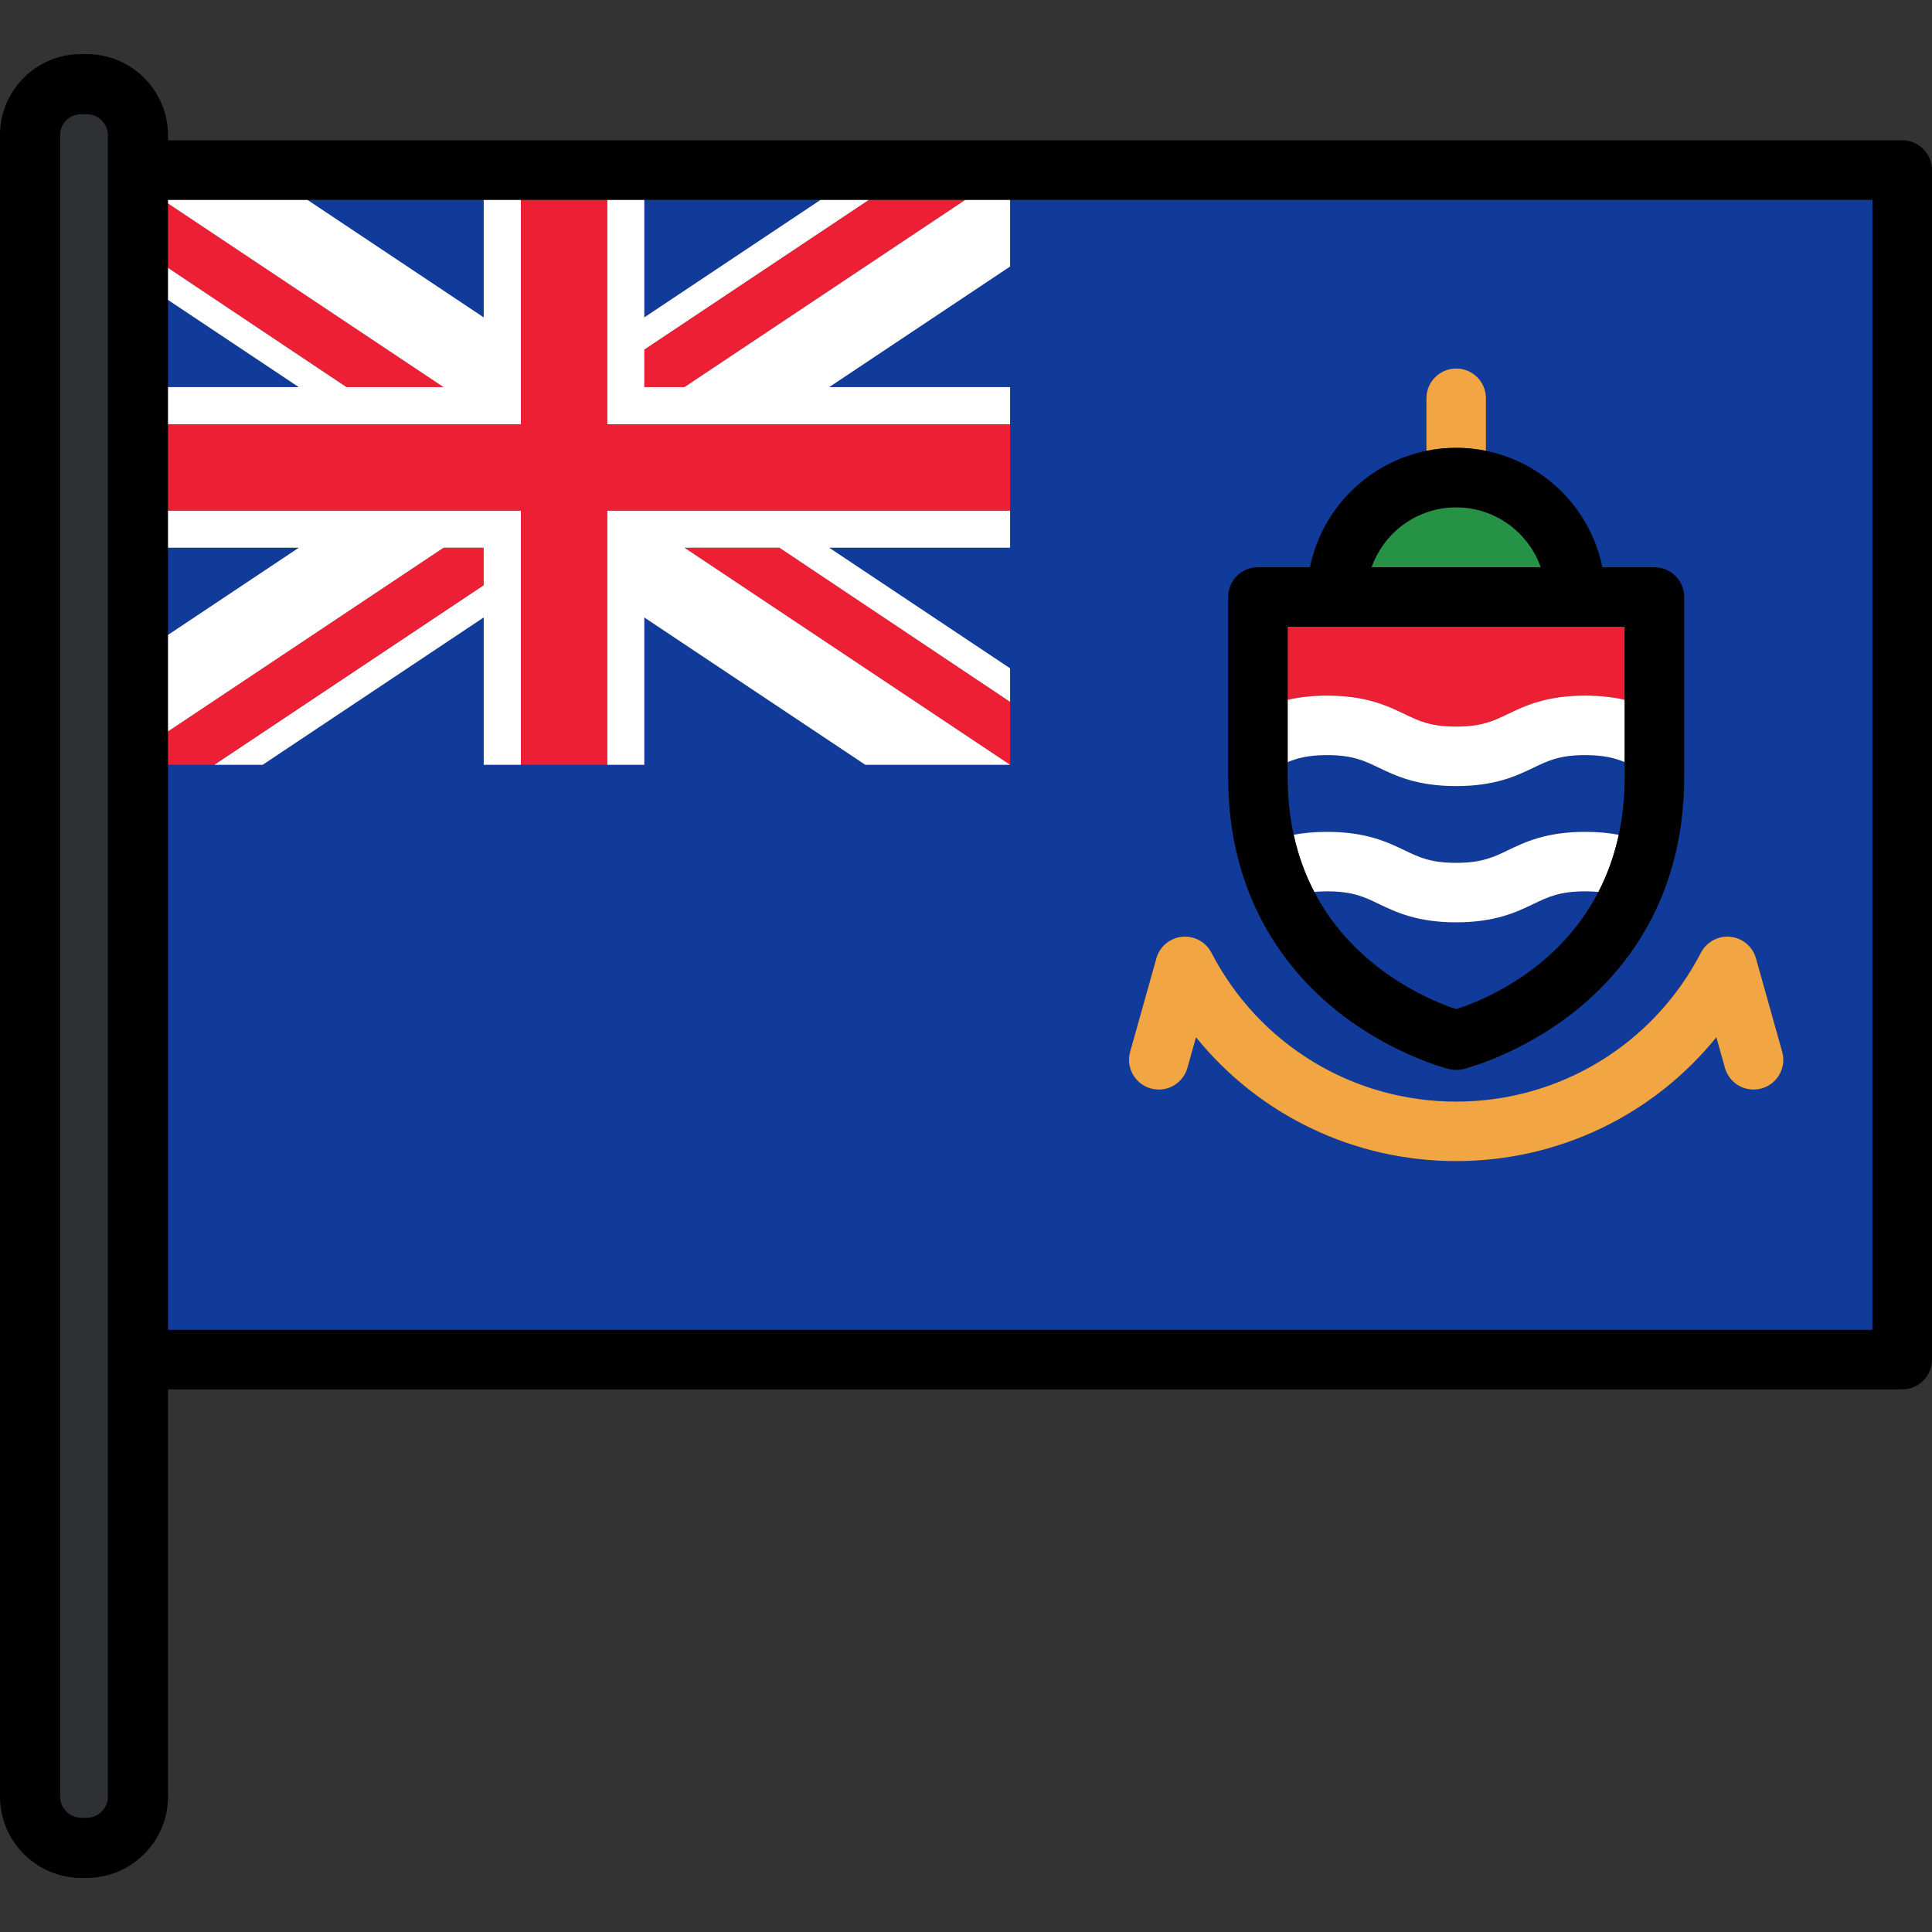 <?xml version="1.0" encoding="iso-8859-1"?>
<!-- Uploaded to: SVG Repo, www.svgrepo.com, Generator: SVG Repo Mixer Tools -->
<svg height="800px" width="800px" version="1.1" id="Layer_1" xmlns="http://www.w3.org/2000/svg" xmlns:xlink="http://www.w3.org/1999/xlink" 
	 viewBox="0 0 512 512" xml:space="preserve">
<rect x="0" y="0" width="512" height="512" fill="#333333" stroke="none"/>
<g>
	<path style="fill:#103B9B;" d="M39.132,328.78v23.643h457.106V52.941H267.685v17.693l-47.937,31.958h47.937v9.851v22.856v9.851
		h-47.937l47.937,31.958v8.889v16.686h-38.361l-58.577-39.051v39.051h-9.851h-22.856h-9.85v-39.051l-58.577,39.051H56.825H39.132
		v94.573c0,4.353-3.528,7.881-7.882,7.881v15.762C35.604,320.9,39.132,324.427,39.132,328.78z M325.479,158.207
		c0-4.352,3.529-7.881,7.882-7.881h13.803c3.145-15.485,15.372-27.711,30.857-30.856v-13.926c0-4.353,3.528-7.882,7.881-7.882
		c4.354,0,7.881,3.529,7.881,7.882v13.926c15.485,3.145,27.712,15.371,30.857,30.856h13.804c4.353,0,7.881,3.529,7.881,7.881v47.65
		c0,10.438-1.648,19.513-4.317,27.384c-0.1,0.358-0.216,0.715-0.37,1.065c-0.001,0.002-0.002,0.004-0.003,0.007
		c-5.717,16.052-15.714,26.948-24.585,33.936c-14.307,11.269-28.654,14.904-29.257,15.054c-0.62,0.154-1.256,0.23-1.891,0.23
		c-0.635,0-1.27-0.076-1.891-0.23c-0.603-0.15-14.949-3.785-29.256-15.054c-8.885-6.999-18.898-17.919-24.61-34.012
		c-0.136-0.317-0.243-0.638-0.335-0.961c-2.678-7.879-4.33-16.966-4.33-27.42v-47.65H325.479z M299.502,278.732l6.949-24.762
		c0.874-3.116,3.563-5.38,6.783-5.711c3.212-0.325,6.313,1.341,7.802,4.215c12.616,24.343,37.469,39.466,64.865,39.466
		c27.395,0,52.249-15.123,64.866-39.466c1.489-2.873,4.587-4.539,7.802-4.215c3.219,0.331,5.909,2.595,6.783,5.711l6.948,24.762
		c1.176,4.191-1.267,8.541-5.459,9.717c-4.191,1.173-8.541-1.268-9.716-5.459l-2.274-8.104
		c-16.658,20.578-41.777,32.816-68.95,32.816c-27.173,0-52.293-12.238-68.949-32.816l-2.274,8.104
		c-1.176,4.191-5.525,6.634-9.717,5.459C300.769,287.273,298.327,282.923,299.502,278.732z"/>
	<polygon style="fill:#103B9B;" points="39.132,145.151 39.132,171.854 79.188,145.151 	"/>
	<polygon style="fill:#103B9B;" points="217.502,52.941 170.747,52.941 170.747,84.111 	"/>
	<polygon style="fill:#103B9B;" points="128.189,52.941 81.434,52.941 128.189,84.111 	"/>
	<polygon style="fill:#103B9B;" points="39.132,75.888 39.132,102.592 79.188,102.592 	"/>
</g>
<g>
	<polygon style="fill:#ED1F34;" points="128.189,155.107 128.189,145.151 117.549,145.151 39.132,197.428 39.132,202.683 
		56.825,202.683 	"/>
	<polygon style="fill:#ED1F34;" points="181.386,145.151 267.685,202.683 267.685,185.997 206.56,145.151 	"/>
	<polygon style="fill:#ED1F34;" points="117.549,102.592 43.073,52.941 39.132,52.941 39.132,67.387 91.812,102.592 	"/>
	<polygon style="fill:#ED1F34;" points="170.747,102.592 181.386,102.592 255.863,52.941 230.291,52.941 170.747,92.64 	"/>
</g>
<g>
	<polygon style="fill:#FFFFFF;" points="138.039,112.442 138.039,52.941 128.189,52.941 128.189,84.111 81.434,52.941 
		43.073,52.941 117.549,102.592 91.812,102.592 39.132,67.387 39.132,75.888 79.188,102.592 39.132,102.592 39.132,112.442 	"/>
	<polygon style="fill:#FFFFFF;" points="160.895,112.442 267.685,112.442 267.685,102.592 219.748,102.592 267.685,70.634 
		267.685,52.941 255.863,52.941 181.386,102.592 170.747,102.592 170.747,92.64 230.291,52.941 217.502,52.941 170.747,84.111 
		170.747,52.941 160.895,52.941 	"/>
	<polygon style="fill:#FFFFFF;" points="160.895,135.299 160.895,202.683 170.747,202.683 170.747,163.631 229.324,202.683 
		267.685,202.683 181.386,145.151 206.56,145.151 267.685,185.997 267.685,177.107 219.748,145.151 267.685,145.151 
		267.685,135.299 	"/>
	<polygon style="fill:#FFFFFF;" points="128.189,145.151 128.189,155.107 56.825,202.683 69.612,202.683 128.189,163.631 
		128.189,202.683 138.039,202.683 138.039,135.299 39.132,135.299 39.132,145.151 79.188,145.151 39.132,171.854 39.132,197.428 
		117.549,145.151 	"/>
</g>
<g>
	<polygon style="fill:#ED1F34;" points="138.039,135.299 138.039,202.683 160.895,202.683 160.895,135.299 267.685,135.299 
		267.685,112.442 160.895,112.442 160.895,52.941 138.039,52.941 138.039,112.442 39.132,112.442 39.132,135.299 	"/>
	<path style="fill:#ED1F34;" d="M351.696,184.35c10.343,0,15.981,2.706,20.512,4.881c3.873,1.859,6.933,3.328,13.69,3.328
		c6.758,0,9.818-1.469,13.692-3.328c4.529-2.174,10.167-4.881,20.512-4.881c4.18,0,7.581,0.446,10.461,1.115v-19.377h-13.011
		h-63.296h-13.012v19.375C344.12,184.795,347.52,184.35,351.696,184.35z"/>
</g>
<g>
	<path style="fill:#103B9B;" d="M406.409,239.545c-4.529,2.174-10.167,4.881-20.512,4.881c-10.343,0-15.98-2.706-20.511-4.88
		c-3.873-1.86-6.933-3.328-13.691-3.328c-1.261,0-2.382,0.055-3.401,0.149c10.933,20.914,31.363,29.018,37.628,31.074
		c6.437-2.066,26.823-10.064,37.679-31.065c-1.044-0.099-2.199-0.157-3.5-0.157C413.343,236.217,410.283,237.686,406.409,239.545z"
		/>
	<path style="fill:#103B9B;" d="M406.409,203.44c-4.529,2.174-10.167,4.881-20.512,4.881c-10.343,0-15.98-2.707-20.511-4.88
		c-3.873-1.86-6.933-3.328-13.691-3.328c-4.82,0-7.759,0.75-10.455,1.854v3.891c0,5.585,0.577,10.693,1.597,15.366
		c2.496-0.468,5.395-0.768,8.858-0.768c10.343,0,15.981,2.706,20.512,4.881c3.873,1.859,6.933,3.328,13.69,3.328
		c6.758,0,9.818-1.468,13.692-3.328c4.529-2.174,10.167-4.881,20.512-4.881c3.477,0,6.388,0.302,8.891,0.774
		c1.004-4.672,1.57-9.782,1.57-15.373v-3.889c-2.697-1.106-5.636-1.856-10.461-1.856C413.343,200.112,410.283,201.58,406.409,203.44
		z"/>
</g>
<g>
	<path style="fill:#FFFFFF;" d="M441.637,234.306c0.154-0.352,0.27-0.709,0.37-1.065c-0.122,0.36-0.246,0.718-0.373,1.073
		C441.635,234.31,441.636,234.308,441.637,234.306z"/>
	<path style="fill:#FFFFFF;" d="M330.144,234.238c-0.113-0.319-0.225-0.639-0.335-0.961
		C329.901,233.599,330.008,233.92,330.144,234.238z"/>
	<path style="fill:#FFFFFF;" d="M399.589,225.335c-3.873,1.859-6.933,3.328-13.692,3.328c-6.756,0-9.816-1.468-13.69-3.328
		c-4.53-2.174-10.168-4.881-20.512-4.881c-3.463,0-6.362,0.3-8.858,0.768c1.238,5.67,3.133,10.696,5.457,15.143
		c1.02-0.092,2.141-0.149,3.401-0.149c6.757,0,9.817,1.468,13.691,3.328c4.53,2.174,10.167,4.88,20.511,4.88
		c10.344,0,15.982-2.706,20.512-4.881c3.874-1.859,6.934-3.328,13.692-3.328c1.301,0,2.456,0.058,3.5,0.157
		c2.298-4.445,4.17-9.468,5.391-15.145c-2.503-0.472-5.414-0.774-8.891-0.774C409.756,220.455,404.118,223.161,399.589,225.335z"/>
	<path style="fill:#FFFFFF;" d="M399.589,189.231c-3.873,1.859-6.933,3.328-13.692,3.328c-6.756,0-9.816-1.469-13.69-3.328
		c-4.53-2.174-10.168-4.881-20.512-4.881c-4.177,0-7.576,0.445-10.455,1.114v16.502c2.696-1.105,5.634-1.854,10.455-1.854
		c6.757,0,9.817,1.468,13.691,3.328c4.53,2.173,10.167,4.88,20.511,4.88c10.344,0,15.982-2.707,20.512-4.881
		c3.874-1.86,6.934-3.328,13.692-3.328c4.825,0,7.764,0.75,10.461,1.856v-16.503c-2.88-0.669-6.281-1.115-10.461-1.115
		C409.756,184.35,404.118,187.055,399.589,189.231z"/>
</g>
<path style="fill:#F2A643;" d="M393.782,119.47v-13.926c0-4.353-3.527-7.882-7.881-7.882c-4.353,0-7.881,3.529-7.881,7.882v13.926
	c2.547-0.517,5.183-0.791,7.881-0.791C388.6,118.679,391.235,118.952,393.782,119.47z"/>
<path style="fill:#259245;" d="M408.324,150.326c-3.258-9.243-12.079-15.885-22.423-15.885c-10.343,0-19.165,6.642-22.423,15.885
	H408.324z"/>
<path d="M330.144,234.238c5.712,16.093,15.725,27.013,24.61,34.012c14.307,11.269,28.653,14.904,29.256,15.054
	c0.62,0.154,1.257,0.23,1.891,0.23c0.636,0,1.27-0.076,1.891-0.23c0.603-0.15,14.95-3.785,29.257-15.054
	c8.871-6.988,18.867-17.885,24.585-33.936c0.125-0.355,0.25-0.713,0.373-1.073c2.67-7.87,4.317-16.946,4.317-27.384v-47.65
	c0-4.352-3.528-7.881-7.881-7.881h-13.804c-3.145-15.485-15.372-27.711-30.857-30.856c-2.547-0.517-5.183-0.791-7.881-0.791
	c-2.698,0-5.333,0.274-7.881,0.791c-15.485,3.145-27.712,15.371-30.857,30.856h-13.803c-4.353,0-7.882,3.529-7.882,7.881v47.65
	c0,10.454,1.653,19.541,4.33,27.42C329.919,233.598,330.031,233.919,330.144,234.238z M385.901,134.44
	c10.344,0,19.165,6.642,22.423,15.885h-44.847C366.736,141.083,375.558,134.44,385.901,134.44z M354.254,166.088h63.296h13.011
	v19.377v16.503v3.889c0,5.59-0.565,10.7-1.57,15.373c-1.22,5.678-3.093,10.701-5.391,15.145
	c-10.856,21.002-31.242,28.999-37.679,31.065c-6.264-2.055-26.695-10.159-37.628-31.074c-2.324-4.448-4.219-9.472-5.457-15.143
	c-1.02-4.673-1.597-9.781-1.597-15.366v-3.891v-16.502v-19.375h13.014V166.088z"/>
<path style="fill:#F2A643;" d="M304.961,288.449c4.193,1.174,8.541-1.268,9.717-5.459l2.274-8.104
	c16.657,20.578,41.776,32.816,68.949,32.816c27.173,0,52.293-12.238,68.95-32.816l2.274,8.104c1.175,4.191,5.526,6.633,9.716,5.459
	c4.191-1.176,6.635-5.527,5.459-9.717l-6.948-24.762c-0.874-3.116-3.564-5.38-6.783-5.711c-3.214-0.325-6.312,1.342-7.802,4.215
	c-12.616,24.343-37.471,39.466-64.866,39.466c-27.395,0-52.249-15.123-64.865-39.466c-1.488-2.874-4.589-4.539-7.802-4.215
	c-3.22,0.331-5.909,2.595-6.783,5.711l-6.949,24.762C298.327,282.923,300.769,287.273,304.961,288.449z"/>
<path d="M504.118,37.178H31.25c-4.353,0-7.881,3.529-7.881,7.881v252.196c0,4.353,3.528,7.881,7.881,7.881
	c4.354,0,7.882-3.529,7.882-7.881v-94.573v-5.254v-25.575V145.15v-9.851v-22.856v-9.851V75.888v-8.5V52.941h3.941h38.361h46.756
	h9.85h22.856h9.851h46.756h12.788h25.572h11.822h228.553v299.484H39.132v-23.643c0-4.353-3.528-7.881-7.882-7.881
	c-4.353,0-7.881,3.529-7.881,7.881v31.524c0,4.353,3.528,7.881,7.881,7.881h472.868c4.354,0,7.882-3.529,7.882-7.881V45.059
	C512,40.707,508.472,37.178,504.118,37.178z"/>
<path style="fill:#2E3033;" d="M21.536,488.1c-6.603,0-11.976-5.373-11.976-11.976V35.766c0-6.542,5.323-11.865,11.865-11.865h1.565
	c6.604,0,11.976,5.373,11.976,11.976v440.247c0,6.604-5.373,11.976-11.976,11.976h-1.454V488.1z"/>
<path d="M22.99,14.34h-1.565C9.611,14.34,0,23.951,0,35.766v440.358C0,488,9.661,497.66,21.536,497.66h1.453
	c11.876,0,21.536-9.661,21.536-21.536V35.876C44.526,24.001,34.865,14.34,22.99,14.34z M28.592,476.124
	c0,3.089-2.513,5.602-5.602,5.602h-1.453c-3.089,0-5.602-2.513-5.602-5.602V35.766c0-3.028,2.463-5.492,5.492-5.492h1.565
	c3.089,0,5.602,2.513,5.602,5.602v440.248H28.592z"/>
</svg>